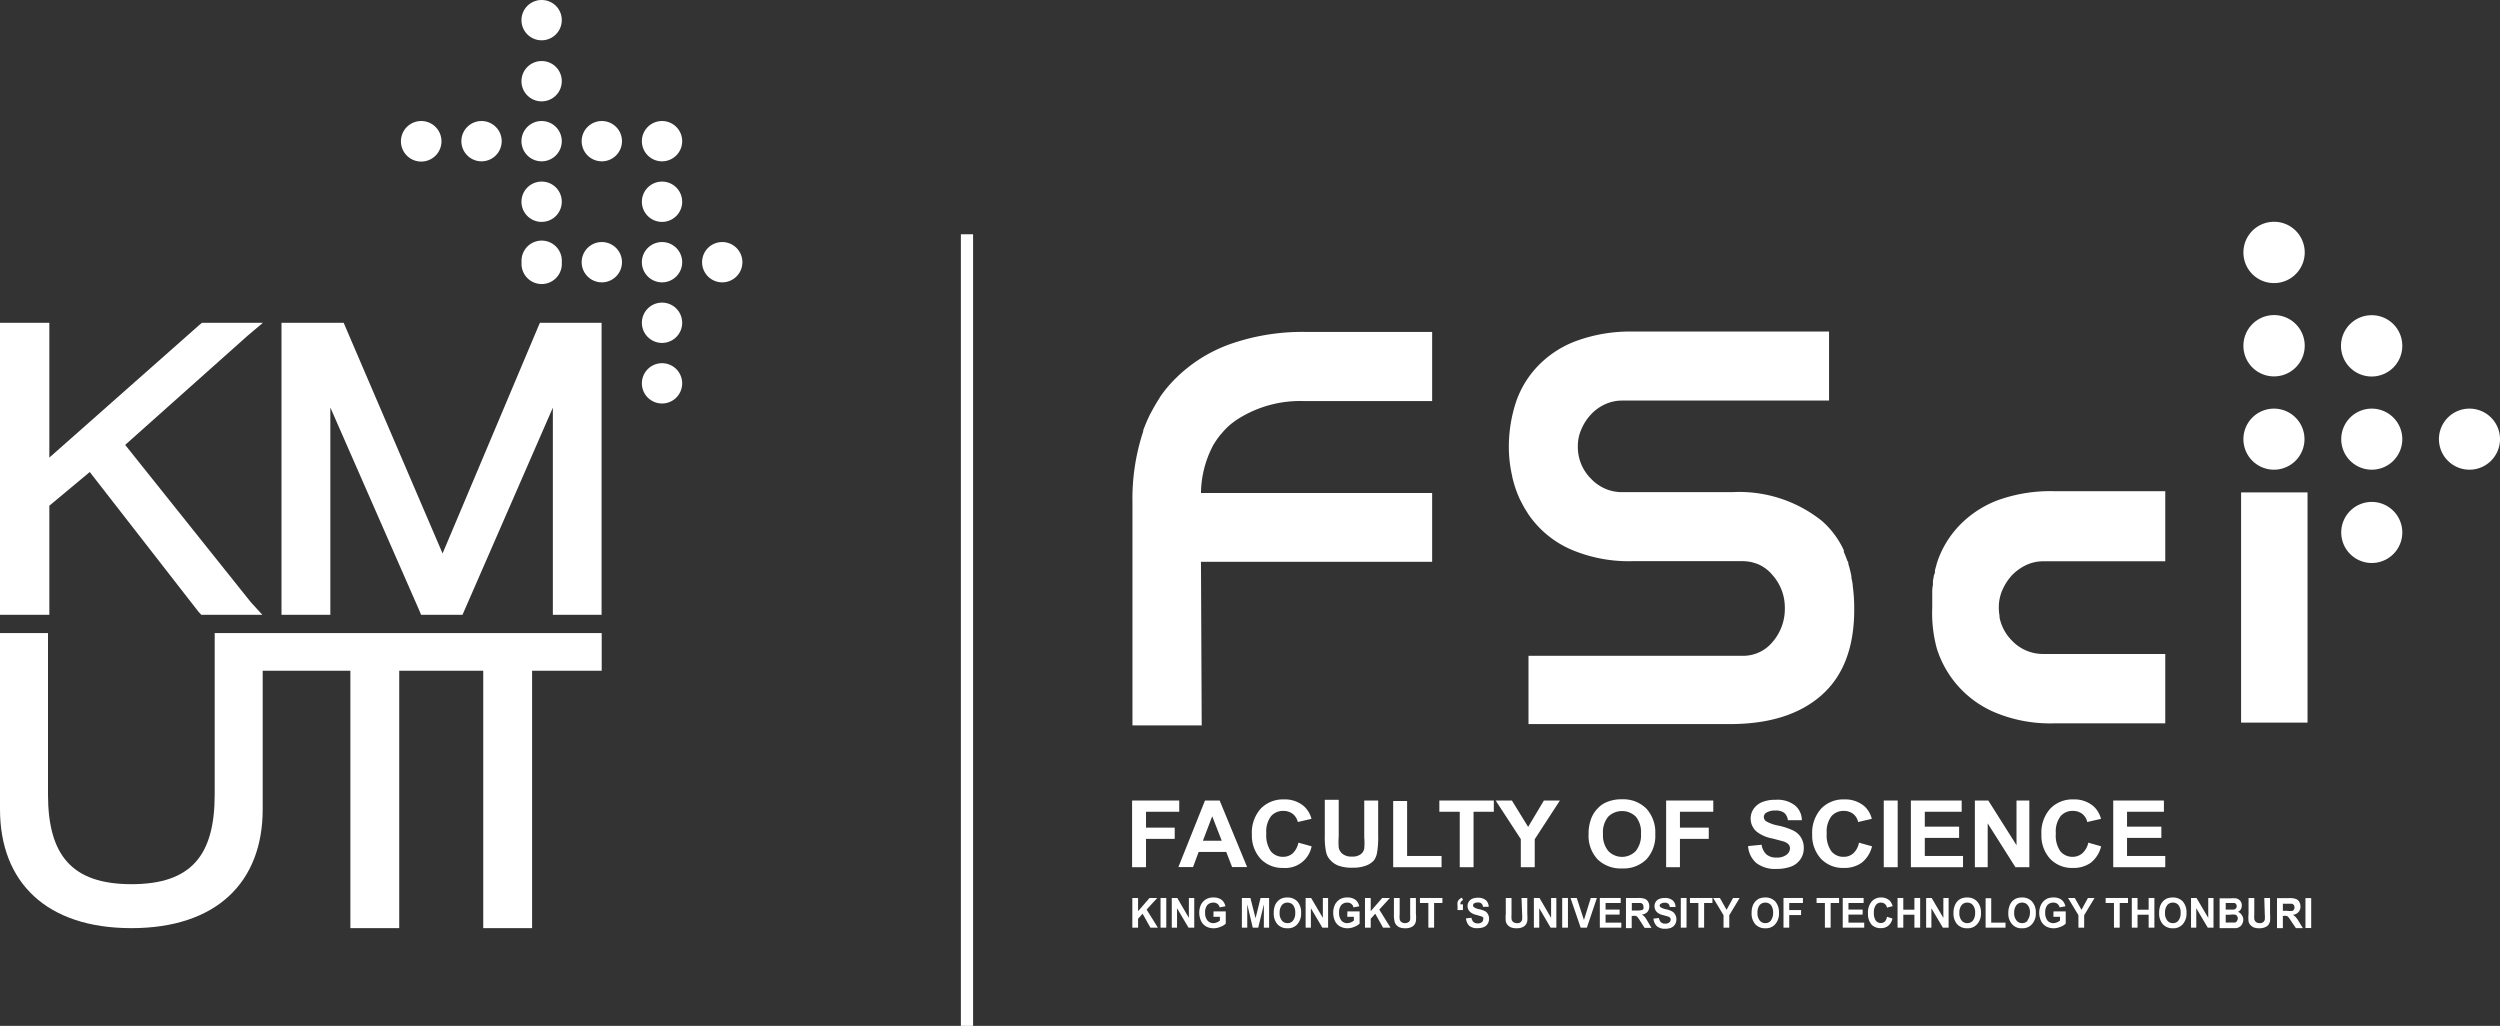 <svg xmlns="http://www.w3.org/2000/svg" viewBox="0 0 204.71 84"><rect x="0" y="0" width="204.71" height="84" fill="#333333" stroke="none"/><defs><style>.cls-1{fill:#fff;}.cls-2,.cls-3{fill:none;}.cls-3{stroke:#fff;stroke-miterlimit:10;}</style></defs><g id="Layer_2" data-name="Layer 2"><g id="Layer_1-2" data-name="Layer 1"><polygon class="cls-1" points="16.54 26.43 16.31 26.62 4.04 37.47 4.04 26.43 0 26.43 0 50.34 4.04 50.34 4.04 41.41 7.35 38.65 16.25 50.09 16.48 50.34 21.48 50.34 20.53 49.3 10.25 36.43 20.24 27.52 21.53 26.43 16.54 26.43"/><path class="cls-1" d="M17.58,65.05c0,5-1.92,7.35-6.82,7.35S3.93,70,3.93,65.05V51.84H0V66.26C0,72.26,3.82,76,10.76,76s10.75-3.73,10.75-9.73V54.92h7.18V76h4V54.92h6.88V76h4V54.92h5.7V51.84H17.58Z"/><polygon class="cls-1" points="44.03 26.85 36.24 45.32 28.32 26.85 28.14 26.43 23.05 26.43 23.05 50.34 27.05 50.34 27.05 33.37 34.3 49.91 34.48 50.34 37.87 50.34 38.06 49.91 45.27 33.38 45.27 50.34 49.26 50.34 49.26 26.43 44.21 26.43 44.03 26.85"/><path class="cls-1" d="M46,1.65A1.65,1.65,0,1,1,44.35,0,1.64,1.64,0,0,1,46,1.65"/><path class="cls-1" d="M46,6.61A1.65,1.65,0,1,1,44.35,5,1.64,1.64,0,0,1,46,6.61"/><path class="cls-1" d="M46,16.52a1.65,1.65,0,1,1-1.64-1.65A1.64,1.64,0,0,1,46,16.52"/><path class="cls-1" d="M46,21.48a1.65,1.65,0,1,1-3.29,0,1.65,1.65,0,1,1,3.29,0"/><path class="cls-1" d="M46,11.57a1.65,1.65,0,1,1-1.65-1.66A1.65,1.65,0,0,1,46,11.57"/><path class="cls-1" d="M41.08,11.57a1.65,1.65,0,1,1-1.65-1.66,1.65,1.65,0,0,1,1.65,1.66"/><path class="cls-1" d="M36.15,11.57a1.66,1.66,0,1,1-1.66-1.66,1.66,1.66,0,0,1,1.66,1.66"/><path class="cls-1" d="M55.86,11.57a1.65,1.65,0,1,1-1.65-1.66,1.65,1.65,0,0,1,1.65,1.66"/><path class="cls-1" d="M55.86,16.52a1.65,1.65,0,1,1-1.65-1.65,1.65,1.65,0,0,1,1.65,1.65"/><path class="cls-1" d="M50.93,11.57a1.65,1.65,0,1,1-1.65-1.66,1.65,1.65,0,0,1,1.65,1.66"/><path class="cls-1" d="M60.79,21.48a1.65,1.65,0,1,1-1.65-1.66,1.65,1.65,0,0,1,1.65,1.66"/><path class="cls-1" d="M55.86,21.48a1.65,1.65,0,1,1-1.65-1.66,1.65,1.65,0,0,1,1.65,1.66"/><path class="cls-1" d="M50.93,21.48a1.65,1.65,0,1,1-1.65-1.66,1.65,1.65,0,0,1,1.65,1.66"/><path class="cls-1" d="M55.86,26.43a1.65,1.65,0,1,1-1.65-1.65,1.65,1.65,0,0,1,1.65,1.65"/><path class="cls-1" d="M55.86,31.39a1.65,1.65,0,1,1-1.65-1.65,1.65,1.65,0,0,1,1.65,1.65"/><path class="cls-2" d="M182.86,74.49a.31.31,0,0,0,.19-.09.25.25,0,0,0,.07-.19.28.28,0,0,0-.06-.18.22.22,0,0,0-.18-.08h-.66v.56h.64Z"/><path class="cls-2" d="M161.09,73.91a.58.58,0,0,0-.47.21,1,1,0,0,0-.18.63.94.94,0,0,0,.18.62.57.57,0,0,0,.47.22.59.59,0,0,0,.46-.21,1,1,0,0,0,.18-.64.9.9,0,0,0-.18-.62A.57.57,0,0,0,161.09,73.91Z"/><path class="cls-2" d="M134.57,74.25a.3.3,0,0,0-.06-.2.29.29,0,0,0-.18-.1h-.71v.62H134a1.74,1.74,0,0,0,.42,0,.22.22,0,0,0,.13-.1A.35.35,0,0,0,134.57,74.25Z"/><path class="cls-2" d="M165.58,73.91a.58.58,0,0,0-.47.21,1,1,0,0,0-.18.63.89.89,0,0,0,.19.62.55.55,0,0,0,.46.22.57.57,0,0,0,.46-.21,1,1,0,0,0,.18-.64.9.9,0,0,0-.18-.62A.56.56,0,0,0,165.58,73.91Z"/><path class="cls-2" d="M144.55,73.91a.59.59,0,0,0-.47.21,1,1,0,0,0-.17.63.94.94,0,0,0,.18.62.57.57,0,0,0,.46.22.57.57,0,0,0,.46-.21,1,1,0,0,0,.18-.64,1,1,0,0,0-.17-.62A.58.58,0,0,0,144.55,73.91Z"/><path class="cls-2" d="M105.42,73.91a.56.56,0,0,0-.46.21,1,1,0,0,0-.18.63.94.94,0,0,0,.18.62.57.57,0,0,0,.46.22.57.57,0,0,0,.46-.21,1,1,0,0,0,.18-.64,1,1,0,0,0-.17-.62A.58.58,0,0,0,105.42,73.91Z"/><path class="cls-2" d="M183,74.94a1.26,1.26,0,0,0-.42,0h-.37v.65H183a.32.32,0,0,0,.17-.1.33.33,0,0,0,.07-.21.28.28,0,0,0-.06-.18A.26.26,0,0,0,183,74.94Z"/><path class="cls-2" d="M132.82,66.4a1.46,1.46,0,0,0-1.13.46,2,2,0,0,0-.43,1.42,2,2,0,0,0,.44,1.4,1.56,1.56,0,0,0,2.24,0,2.06,2.06,0,0,0,.43-1.43,2,2,0,0,0-.42-1.4A1.45,1.45,0,0,0,132.82,66.4Z"/><polygon class="cls-2" points="98.5 68.84 100.04 68.84 99.26 66.82 98.5 68.84"/><path class="cls-2" d="M177.92,73.91a.56.56,0,0,0-.46.21,1,1,0,0,0-.18.63.94.94,0,0,0,.18.62.57.57,0,0,0,.46.22.57.57,0,0,0,.46-.21,1,1,0,0,0,.18-.64,1,1,0,0,0-.17-.62A.58.58,0,0,0,177.92,73.91Z"/><path class="cls-2" d="M187.86,74.26a.28.28,0,0,0-.24-.3h-.71v.62h.35a1.74,1.74,0,0,0,.42,0,.24.24,0,0,0,.13-.11A.26.26,0,0,0,187.86,74.26Z"/><path class="cls-1" d="M98.34,46h18.93V40.37H98.34a8.58,8.58,0,0,1,1-3.91,7.89,7.89,0,0,1,.56-.82l.16-.18a5.7,5.7,0,0,1,.69-.7,7.23,7.23,0,0,1,1-.68,9.53,9.53,0,0,1,5-1.24h10.52V27.18H106.94a17.85,17.85,0,0,0-6.22,1A12.08,12.08,0,0,0,96.25,31,10.26,10.26,0,0,0,95,32.49h0l-.11.19c-.19.29-.36.59-.53.9l-.19.35a13.94,13.94,0,0,0-.56,1.31h0a.79.79,0,0,1,0,.09,17.53,17.53,0,0,0-.88,5.8V59.4h5.67Z"/><path class="cls-1" d="M123.83,39s0,0,0,.05c.07.3.15.59.25.89a8.53,8.53,0,0,0,.4,1c.05.1.1.18.14.27a8.15,8.15,0,0,0,.44.75s.05.1.09.15h0a8.18,8.18,0,0,0,3.77,3,12,12,0,0,0,4.74.84h9.06a3.66,3.66,0,0,1,.75.09l.23.07a2.49,2.49,0,0,1,.45.18,3.19,3.19,0,0,1,1,.81,4,4,0,0,1,1,2.68,4.14,4.14,0,0,1-1,2.78,3.11,3.11,0,0,1-2.47,1.14H125.16v5.59h16.51c3.2,0,5.7-.79,7.48-2.36s2.68-3.91,2.68-7v-.23a13.27,13.27,0,0,0-.12-1.72h0c0-.23-.07-.46-.11-.68,0,0,0-.08,0-.12a9.16,9.16,0,0,0-.25-1c0-.09,0-.17-.08-.25-.09-.25-.18-.5-.29-.73,0-.05,0-.1,0-.14h0a7.19,7.19,0,0,0-1.8-2.41,10.83,10.83,0,0,0-7.37-2.35h-8.92a3.47,3.47,0,0,1-2.61-1.1,3.65,3.65,0,0,1-1.08-2.68,3.37,3.37,0,0,1,.31-1.42,4.19,4.19,0,0,1,.79-1.19,3.58,3.58,0,0,1,1.14-.81,3.32,3.32,0,0,1,1.4-.3h16.93V27.15h-16a12.86,12.86,0,0,0-4.62.74A8.38,8.38,0,0,0,125.9,30a7.93,7.93,0,0,0-1.79,3,11.79,11.79,0,0,0-.56,3.66,10.55,10.55,0,0,0,.28,2.35Z"/><polygon class="cls-1" points="188.95 55.9 188.95 53.61 188.95 40.32 183.51 40.32 183.51 52.38 183.51 54.81 183.51 59.17 188.95 59.17 188.95 55.9"/><path class="cls-1" d="M158.6,53.12a8.41,8.41,0,0,0,4.86,5.26,11.71,11.71,0,0,0,4.74.85h9.1V53.55h-.17l-.87,0h-8.91a3.51,3.51,0,0,1-2.62-1.11,3.69,3.69,0,0,1-1-1.89s0-.08,0-.12a3.88,3.88,0,0,1-.06-.7,3.49,3.49,0,0,1,.3-1.43,4.36,4.36,0,0,1,.79-1.21,4,4,0,0,1,1.15-.82,3.29,3.29,0,0,1,1.39-.31h10V40.22h-9.12a12.67,12.67,0,0,0-4.62.75,8.58,8.58,0,0,0-3.14,2.08,8,8,0,0,0-1.8,3l-.18.65h0a.64.64,0,0,0,0,.07c0,.09,0,.2-.07.29l-.09.48a3.06,3.06,0,0,0,0,.32,3.78,3.78,0,0,0-.06.47c0,.11,0,.23,0,.34l0,.48a.76.76,0,0,1,0,.15h0c0,.15,0,.3,0,.45A11,11,0,0,0,158.6,53.12Z"/><path class="cls-1" d="M186.2,38.46a2.5,2.5,0,1,0-2.5-2.5A2.5,2.5,0,0,0,186.2,38.46Z"/><path class="cls-1" d="M194.2,25.81a2.51,2.51,0,1,0,2.51,2.51A2.5,2.5,0,0,0,194.2,25.81Z"/><path class="cls-1" d="M186.2,30.82a2.51,2.51,0,1,0-2.5-2.5A2.5,2.5,0,0,0,186.2,30.82Z"/><path class="cls-1" d="M194.2,41.1a2.5,2.5,0,1,0,2.51,2.5A2.5,2.5,0,0,0,194.2,41.1Z"/><path class="cls-1" d="M202.2,33.46a2.5,2.5,0,1,0,2.51,2.5A2.5,2.5,0,0,0,202.2,33.46Z"/><path class="cls-1" d="M194.2,33.46a2.5,2.5,0,1,0,2.51,2.5A2.5,2.5,0,0,0,194.2,33.46Z"/><path class="cls-1" d="M186.2,23.18a2.51,2.51,0,1,0-2.5-2.5A2.5,2.5,0,0,0,186.2,23.18Z"/><polygon class="cls-1" points="93.84 68.69 96.19 68.69 96.19 67.77 93.84 67.77 93.84 66.47 96.56 66.47 96.56 65.55 92.7 65.55 92.7 71.01 93.84 71.01 93.84 68.69"/><path class="cls-1" d="M99.87,65.55h-1.2L96.49,71h1.2l.46-1.24h2.26l.48,1.24h1.23ZM98.5,68.84l.76-2,.78,2Z"/><path class="cls-1" d="M106.32,69a1.71,1.71,0,0,1-.47.88,1.2,1.2,0,0,1-.78.28,1.28,1.28,0,0,1-1-.44,2.31,2.31,0,0,1-.38-1.48,2.08,2.08,0,0,1,.39-1.41,1.29,1.29,0,0,1,1-.43,1.24,1.24,0,0,1,.77.24,1.21,1.21,0,0,1,.42.67l1.12-.26a2.16,2.16,0,0,0-.58-1,2.38,2.38,0,0,0-1.67-.59,2.52,2.52,0,0,0-1.91.76,2.93,2.93,0,0,0-.72,2.11,2.81,2.81,0,0,0,.72,2,2.46,2.46,0,0,0,1.84.74,2.19,2.19,0,0,0,2.33-1.77Z"/><path class="cls-1" d="M112.76,69.81a7.29,7.29,0,0,0,.09-1.39V65.55h-1.14v3a5.28,5.28,0,0,1,0,.93.74.74,0,0,1-.29.47,1.13,1.13,0,0,1-.72.19,1.18,1.18,0,0,1-.74-.2.86.86,0,0,1-.34-.54,5.78,5.78,0,0,1,0-.91v-3h-1.14v2.92a6,6,0,0,0,.11,1.38,1.34,1.34,0,0,0,.32.61,1.71,1.71,0,0,0,.65.47,3.2,3.2,0,0,0,1.22.18,2.89,2.89,0,0,0,1.07-.17,1.6,1.6,0,0,0,.66-.44A1.5,1.5,0,0,0,112.76,69.81Z"/><polygon class="cls-1" points="118.04 70.09 115.22 70.09 115.22 65.59 114.08 65.59 114.08 71.01 118.04 71.01 118.04 70.09"/><polygon class="cls-1" points="117.86 66.47 119.53 66.47 119.53 71.01 120.66 71.01 120.66 66.47 122.32 66.47 122.32 65.55 117.86 65.55 117.86 66.47"/><polygon class="cls-1" points="125.13 67.71 123.8 65.55 122.47 65.55 124.53 68.71 124.53 71.01 125.67 71.01 125.67 68.72 127.73 65.55 126.42 65.55 125.13 67.71"/><path class="cls-1" d="M135.54,68.29a2.87,2.87,0,0,0-.74-2.09,2.68,2.68,0,0,0-2-.75,3,3,0,0,0-1.21.22,2,2,0,0,0-.73.49,2.41,2.41,0,0,0-.52.75,3.43,3.43,0,0,0-.26,1.4,2.81,2.81,0,0,0,.74,2.06,2.7,2.7,0,0,0,2,.74,2.65,2.65,0,0,0,2-.75A2.83,2.83,0,0,0,135.54,68.29Zm-1.6,1.4a1.56,1.56,0,0,1-2.24,0,2,2,0,0,1-.44-1.4,2,2,0,0,1,.43-1.42,1.62,1.62,0,0,1,2.26,0,2,2,0,0,1,.42,1.4A2.06,2.06,0,0,1,133.94,69.69Z"/><polygon class="cls-1" points="139.92 67.77 137.56 67.77 137.56 66.47 140.29 66.47 140.29 65.55 136.43 65.55 136.43 71.01 137.56 71.01 137.56 68.69 139.92 68.69 139.92 67.77"/><path class="cls-1" d="M146.82,68a5.38,5.38,0,0,0-1.22-.4,3.13,3.13,0,0,1-1-.36.45.45,0,0,1-.17-.34.41.41,0,0,1,.18-.34,1.33,1.33,0,0,1,.77-.19,1.16,1.16,0,0,1,.71.18.94.94,0,0,1,.31.61l1.14,0a1.57,1.57,0,0,0-.56-1.21,2.33,2.33,0,0,0-1.58-.46,2.83,2.83,0,0,0-1.11.19,1.56,1.56,0,0,0-.7.56,1.38,1.38,0,0,0-.24.78,1.4,1.4,0,0,0,.52,1.1,2.92,2.92,0,0,0,1.27.54l.9.24a1,1,0,0,1,.41.24.48.48,0,0,1,.12.33.67.67,0,0,1-.28.52,1.27,1.27,0,0,1-.82.23,1.22,1.22,0,0,1-.82-.25,1.3,1.3,0,0,1-.4-.8l-1.11.11a2,2,0,0,0,.68,1.39,2.49,2.49,0,0,0,1.64.48,3.35,3.35,0,0,0,1.22-.2,1.6,1.6,0,0,0,.76-.61,1.56,1.56,0,0,0,.26-.88,1.61,1.61,0,0,0-.22-.87A1.51,1.51,0,0,0,146.82,68Z"/><path class="cls-1" d="M152.22,69a1.58,1.58,0,0,1-.47.88,1.16,1.16,0,0,1-.78.28,1.26,1.26,0,0,1-1-.44,2.24,2.24,0,0,1-.39-1.48,2.08,2.08,0,0,1,.39-1.41,1.3,1.3,0,0,1,1-.43,1.24,1.24,0,0,1,.77.24,1.14,1.14,0,0,1,.41.67l1.12-.26a2.07,2.07,0,0,0-.57-1,2.41,2.41,0,0,0-1.68-.59,2.49,2.49,0,0,0-1.9.76,2.94,2.94,0,0,0-.73,2.11,2.81,2.81,0,0,0,.73,2,2.46,2.46,0,0,0,1.84.74,2.44,2.44,0,0,0,1.49-.43,2.47,2.47,0,0,0,.84-1.34Z"/><rect class="cls-1" x="154.25" y="65.55" width="1.14" height="5.46"/><polygon class="cls-1" points="160.74 70.09 157.61 70.09 157.61 68.61 160.42 68.61 160.42 67.69 157.61 67.69 157.61 66.47 160.63 66.47 160.63 65.55 156.47 65.55 156.47 71.01 160.74 71.01 160.74 70.09"/><polygon class="cls-1" points="162.81 65.55 161.71 65.55 161.71 71.01 162.76 71.01 162.76 67.42 165.03 71.01 166.17 71.01 166.17 65.55 165.12 65.55 165.12 69.21 162.81 65.55"/><path class="cls-1" d="M170.5,69.88a1.2,1.2,0,0,1-.78.28,1.28,1.28,0,0,1-1-.44,2.25,2.25,0,0,1-.38-1.48,2.08,2.08,0,0,1,.39-1.41,1.27,1.27,0,0,1,1-.43,1.24,1.24,0,0,1,.77.24,1.14,1.14,0,0,1,.41.67l1.13-.26a2.16,2.16,0,0,0-.58-1,2.4,2.4,0,0,0-1.67-.59,2.5,2.5,0,0,0-1.91.76,2.93,2.93,0,0,0-.72,2.11,2.81,2.81,0,0,0,.72,2,2.46,2.46,0,0,0,1.84.74,2.44,2.44,0,0,0,1.49-.43,2.47,2.47,0,0,0,.84-1.34L171,69A1.64,1.64,0,0,1,170.5,69.88Z"/><polygon class="cls-1" points="177.19 66.47 177.19 65.55 173.04 65.55 173.04 71.01 177.3 71.01 177.3 70.09 174.17 70.09 174.17 68.61 176.98 68.61 176.98 67.69 174.17 67.69 174.17 66.47 177.19 66.47"/><polygon class="cls-1" points="94.76 73.53 94.13 73.53 93.19 74.61 93.19 73.53 92.72 73.53 92.72 75.96 93.19 75.96 93.19 75.23 93.56 74.82 94.2 75.96 94.81 75.96 93.89 74.48 94.76 73.53"/><rect class="cls-1" x="95.03" y="73.53" width="0.47" height="2.43"/><polygon class="cls-1" points="97.35 75.16 96.4 73.53 95.95 73.53 95.95 75.96 96.38 75.96 96.38 74.37 97.32 75.96 97.79 75.96 97.79 73.53 97.35 73.53 97.35 75.16"/><path class="cls-1" d="M99.36,75.07h.53v.31a.87.87,0,0,1-.25.15.79.79,0,0,1-.29.06.61.61,0,0,1-.48-.22.94.94,0,0,1-.19-.65.91.91,0,0,1,.18-.61.65.65,0,0,1,.49-.2.53.53,0,0,1,.34.1.52.52,0,0,1,.18.29l.47-.09a.89.89,0,0,0-.31-.53,1.08,1.08,0,0,0-.68-.19,1.15,1.15,0,0,0-.55.12,1.08,1.08,0,0,0-.45.45,1.51,1.51,0,0,0-.15.68,1.58,1.58,0,0,0,.14.65,1,1,0,0,0,.4.46,1.29,1.29,0,0,0,.64.16,1.38,1.38,0,0,0,.56-.12,1.17,1.17,0,0,0,.43-.26v-1h-1Z"/><polygon class="cls-1" points="102.81 75.19 102.39 73.53 101.69 73.53 101.69 75.96 102.13 75.96 102.13 74.05 102.58 75.96 103.03 75.96 103.49 74.05 103.49 75.96 103.92 75.96 103.92 73.53 103.22 73.53 102.81 75.19"/><path class="cls-1" d="M105.42,73.49a1.28,1.28,0,0,0-.5.09,1.05,1.05,0,0,0-.3.22,1.11,1.11,0,0,0-.22.34,1.65,1.65,0,0,0-.1.62,1.32,1.32,0,0,0,.3.92,1.06,1.06,0,0,0,.82.33,1,1,0,0,0,.82-.34,1.32,1.32,0,0,0,.3-.92,1.35,1.35,0,0,0-.3-.93A1.08,1.08,0,0,0,105.42,73.49Zm.46,1.89a.57.57,0,0,1-.46.21.57.57,0,0,1-.46-.22.94.94,0,0,1-.18-.62,1,1,0,0,1,.18-.63.56.56,0,0,1,.46-.21.58.58,0,0,1,.47.21,1,1,0,0,1,.17.62A1,1,0,0,1,105.88,75.38Z"/><polygon class="cls-1" points="108.32 75.16 107.36 73.53 106.91 73.53 106.91 75.96 107.34 75.96 107.34 74.37 108.28 75.96 108.75 75.96 108.75 73.53 108.32 73.53 108.32 75.16"/><path class="cls-1" d="M110.32,75.07h.54v.31a.93.93,0,0,1-.26.15.72.72,0,0,1-.29.06.61.61,0,0,1-.48-.22,1,1,0,0,1-.18-.65.91.91,0,0,1,.18-.61.63.63,0,0,1,.48-.2.53.53,0,0,1,.34.1.52.52,0,0,1,.18.29l.47-.09a.89.89,0,0,0-.31-.53,1.06,1.06,0,0,0-.68-.19,1.15,1.15,0,0,0-.55.12,1.12,1.12,0,0,0-.44.45,1.51,1.51,0,0,0-.15.68,1.57,1.57,0,0,0,.13.65,1,1,0,0,0,.41.46,1.28,1.28,0,0,0,.63.16,1.38,1.38,0,0,0,.56-.12,1.17,1.17,0,0,0,.43-.26v-1h-1Z"/><polygon class="cls-1" points="113.81 73.53 113.18 73.53 112.24 74.61 112.24 73.53 111.77 73.53 111.77 75.96 112.24 75.96 112.24 75.23 112.61 74.82 113.25 75.96 113.86 75.96 112.94 74.48 113.81 73.53"/><path class="cls-1" d="M115.47,74.88a3.52,3.52,0,0,1,0,.41.33.33,0,0,1-.12.21.55.55,0,0,1-.6,0,.37.37,0,0,1-.14-.24,2,2,0,0,1,0-.41V73.53h-.47v1.3a2.51,2.51,0,0,0,.05.62.67.67,0,0,0,.13.27.75.75,0,0,0,.27.21,1.26,1.26,0,0,0,.5.08,1.08,1.08,0,0,0,.44-.08.69.69,0,0,0,.27-.19.68.68,0,0,0,.14-.31,3,3,0,0,0,0-.62V73.53h-.47Z"/><polygon class="cls-1" points="116.27 73.94 116.96 73.94 116.96 75.96 117.43 75.96 117.43 73.94 118.11 73.94 118.11 73.53 116.27 73.53 116.27 73.94"/><path class="cls-1" d="M119.8,73.7l-.09-.19a.46.46,0,0,0-.23.15.49.49,0,0,0-.13.2,1.39,1.39,0,0,0,0,.32v.34h.44v-.47h-.21a.38.38,0,0,1,.06-.22A.4.4,0,0,1,119.8,73.7Z"/><path class="cls-1" d="M121.62,74.62a1.89,1.89,0,0,0-.5-.17,1.08,1.08,0,0,1-.43-.17.17.17,0,0,1-.07-.14.22.22,0,0,1,.07-.16.61.61,0,0,1,.32-.08.4.4,0,0,1,.29.08.38.38,0,0,1,.13.27l.47,0a.75.75,0,0,0-.23-.54,1,1,0,0,0-.65-.2,1.26,1.26,0,0,0-.46.08.65.65,0,0,0-.39.6.63.63,0,0,0,.22.49,1.09,1.09,0,0,0,.52.24l.37.11a.38.38,0,0,1,.17.1.25.25,0,0,1,0,.15.3.3,0,0,1-.11.23.49.49,0,0,1-.34.1.47.47,0,0,1-.34-.11.61.61,0,0,1-.17-.35l-.45.05a1,1,0,0,0,.28.62A1,1,0,0,0,121,76a1.29,1.29,0,0,0,.51-.09.68.68,0,0,0,.31-.27.77.77,0,0,0,.11-.39.75.75,0,0,0-.09-.39A.63.63,0,0,0,121.62,74.62Z"/><path class="cls-1" d="M124.64,74.88a3.52,3.52,0,0,1,0,.41.37.37,0,0,1-.42.3.5.5,0,0,1-.31-.09.42.42,0,0,1-.14-.24,3.91,3.91,0,0,1,0-.41V73.53h-.47v1.3a3.29,3.29,0,0,0,0,.62.84.84,0,0,0,.13.27,1,1,0,0,0,.27.21,1.3,1.3,0,0,0,.5.08,1.13,1.13,0,0,0,.45-.08.77.77,0,0,0,.27-.19.8.8,0,0,0,.14-.31,4,4,0,0,0,0-.62V73.53h-.47Z"/><polygon class="cls-1" points="127.01 75.16 126.06 73.53 125.6 73.53 125.6 75.96 126.04 75.96 126.04 74.37 126.97 75.96 127.44 75.96 127.44 73.53 127.01 73.53 127.01 75.16"/><rect class="cls-1" x="127.92" y="73.53" width="0.47" height="2.43"/><polygon class="cls-1" points="129.7 75.33 129.11 73.53 128.6 73.53 129.43 75.96 129.94 75.96 130.76 73.53 130.26 73.53 129.7 75.33"/><polygon class="cls-1" points="131.47 74.89 132.62 74.89 132.62 74.48 131.47 74.48 131.47 73.94 132.71 73.94 132.71 73.53 131 73.53 131 75.96 132.76 75.96 132.76 75.55 131.47 75.55 131.47 74.89"/><path class="cls-1" d="M134.69,75.09a1.29,1.29,0,0,0-.25-.2.72.72,0,0,0,.46-.22.69.69,0,0,0,.15-.46.7.7,0,0,0-.1-.38.54.54,0,0,0-.27-.23,1.43,1.43,0,0,0-.54-.07h-1V76h.47V75h.1a.63.63,0,0,1,.23,0,.33.33,0,0,1,.15.1,4.19,4.19,0,0,1,.24.35l.34.53h.56l-.28-.47A3.73,3.73,0,0,0,134.69,75.09Zm-.72-.53h-.35v-.62h.71a.29.29,0,0,1,.18.1.3.3,0,0,1,.06.2.35.35,0,0,1,0,.18.22.22,0,0,1-.13.1A1.74,1.74,0,0,1,134,74.56Z"/><path class="cls-1" d="M136.9,74.62a1.89,1.89,0,0,0-.5-.17,1.08,1.08,0,0,1-.43-.17.17.17,0,0,1-.07-.14A.19.19,0,0,1,136,74a.54.54,0,0,1,.31-.08.45.45,0,0,1,.3.08.43.43,0,0,1,.12.27l.47,0a.71.71,0,0,0-.23-.54.94.94,0,0,0-.65-.2,1.26,1.26,0,0,0-.46.08.62.62,0,0,0-.38.6.65.65,0,0,0,.21.49,1.09,1.09,0,0,0,.52.24l.38.11a.34.34,0,0,1,.16.1.2.2,0,0,1,.05.15.3.3,0,0,1-.11.23.49.49,0,0,1-.34.1.47.47,0,0,1-.34-.11.61.61,0,0,1-.17-.35l-.45.05a1,1,0,0,0,.28.62,1,1,0,0,0,.67.21,1.29,1.29,0,0,0,.51-.09.68.68,0,0,0,.31-.27.77.77,0,0,0,.11-.39.75.75,0,0,0-.09-.39A.63.63,0,0,0,136.9,74.62Z"/><rect class="cls-1" x="137.63" y="73.53" width="0.47" height="2.43"/><polygon class="cls-1" points="138.38 73.94 139.07 73.94 139.07 75.96 139.54 75.96 139.54 73.94 140.22 73.94 140.22 73.53 138.38 73.53 138.38 73.94"/><polygon class="cls-1" points="141.38 74.5 140.83 73.53 140.28 73.53 141.13 74.94 141.13 75.96 141.6 75.96 141.6 74.94 142.45 73.53 141.91 73.53 141.38 74.5"/><path class="cls-1" d="M144.55,73.49a1.28,1.28,0,0,0-.5.09,1.05,1.05,0,0,0-.3.22,1.11,1.11,0,0,0-.22.34,1.65,1.65,0,0,0-.1.62,1.32,1.32,0,0,0,.3.92,1.06,1.06,0,0,0,.82.33,1,1,0,0,0,.82-.34,1.32,1.32,0,0,0,.3-.92,1.35,1.35,0,0,0-.3-.93A1.08,1.08,0,0,0,144.55,73.49Zm.46,1.89a.57.57,0,0,1-.46.21.57.57,0,0,1-.46-.22.94.94,0,0,1-.18-.62,1,1,0,0,1,.17-.63.59.59,0,0,1,.47-.21.58.58,0,0,1,.47.21,1,1,0,0,1,.17.62A1,1,0,0,1,145,75.38Z"/><polygon class="cls-1" points="146.04 75.96 146.51 75.96 146.51 74.93 147.48 74.93 147.48 74.52 146.51 74.52 146.51 73.94 147.63 73.94 147.63 73.53 146.04 73.53 146.04 75.96"/><polygon class="cls-1" points="148.75 73.94 149.43 73.94 149.43 75.96 149.9 75.96 149.9 73.94 150.59 73.94 150.59 73.53 148.75 73.53 148.75 73.94"/><polygon class="cls-1" points="151.36 74.89 152.52 74.89 152.52 74.48 151.36 74.48 151.36 73.94 152.6 73.94 152.6 73.53 150.89 73.53 150.89 75.96 152.65 75.96 152.65 75.55 151.36 75.55 151.36 74.89"/><path class="cls-1" d="M154.34,75.46a.48.48,0,0,1-.33.12.52.52,0,0,1-.41-.19,1.1,1.1,0,0,1-.16-.66,1,1,0,0,1,.17-.63.49.49,0,0,1,.41-.19.48.48,0,0,1,.49.41l.47-.12a1.2,1.2,0,0,0-.24-.45,1,1,0,0,0-.69-.26,1,1,0,0,0-.79.33,1.39,1.39,0,0,0-.3,1,1.29,1.29,0,0,0,.3.9A1,1,0,0,0,154,76a.93.93,0,0,0,.61-.19,1,1,0,0,0,.35-.6l-.45-.14A.71.71,0,0,1,154.34,75.46Z"/><polygon class="cls-1" points="156.76 74.49 155.85 74.49 155.85 73.53 155.38 73.53 155.38 75.96 155.85 75.96 155.85 74.9 156.76 74.9 156.76 75.96 157.23 75.96 157.23 73.53 156.76 73.53 156.76 74.49"/><polygon class="cls-1" points="159.13 75.16 158.17 73.53 157.72 73.53 157.72 75.96 158.15 75.96 158.15 74.37 159.09 75.96 159.56 75.96 159.56 73.53 159.13 73.53 159.13 75.16"/><path class="cls-1" d="M161.08,73.49a1.28,1.28,0,0,0-.5.09,1.05,1.05,0,0,0-.3.22,1.08,1.08,0,0,0-.21.34,1.46,1.46,0,0,0-.11.62,1.32,1.32,0,0,0,.3.92,1.08,1.08,0,0,0,.83.33,1,1,0,0,0,.81-.34,1.28,1.28,0,0,0,.31-.92,1.35,1.35,0,0,0-.31-.93A1.08,1.08,0,0,0,161.08,73.49Zm.47,1.89a.59.59,0,0,1-.46.21.57.57,0,0,1-.47-.22.94.94,0,0,1-.18-.62,1,1,0,0,1,.18-.63.58.58,0,0,1,.47-.21.57.57,0,0,1,.46.21.9.9,0,0,1,.18.62A1,1,0,0,1,161.55,75.38Z"/><polygon class="cls-1" points="163.05 73.55 162.59 73.55 162.59 75.96 164.22 75.96 164.22 75.55 163.05 75.55 163.05 73.55"/><path class="cls-1" d="M165.57,73.49a1.31,1.31,0,0,0-.5.09,1.05,1.05,0,0,0-.3.22,1.08,1.08,0,0,0-.21.34,1.64,1.64,0,0,0-.11.62,1.28,1.28,0,0,0,.31.92,1,1,0,0,0,.82.33,1,1,0,0,0,.81-.34,1.28,1.28,0,0,0,.31-.92,1.31,1.31,0,0,0-.31-.93A1.06,1.06,0,0,0,165.57,73.49Zm.47,1.89a.57.57,0,0,1-.46.21.55.55,0,0,1-.46-.22.89.89,0,0,1-.19-.62,1,1,0,0,1,.18-.63.58.58,0,0,1,.47-.21.56.56,0,0,1,.46.21.9.9,0,0,1,.18.62A1,1,0,0,1,166,75.38Z"/><path class="cls-1" d="M168.14,75.07h.54v.31a.93.93,0,0,1-.26.15.75.75,0,0,1-.29.06.61.61,0,0,1-.48-.22,1,1,0,0,1-.18-.65.91.91,0,0,1,.18-.61.63.63,0,0,1,.48-.2.53.53,0,0,1,.34.1.52.52,0,0,1,.18.29l.47-.09a.89.89,0,0,0-.31-.53,1.06,1.06,0,0,0-.68-.19,1.15,1.15,0,0,0-.55.12,1.12,1.12,0,0,0-.44.45,1.51,1.51,0,0,0-.16.68,1.58,1.58,0,0,0,.14.65,1,1,0,0,0,.41.46,1.28,1.28,0,0,0,.63.16,1.38,1.38,0,0,0,.56-.12,1.17,1.17,0,0,0,.43-.26v-1h-1Z"/><polygon class="cls-1" points="170.44 74.5 169.89 73.53 169.34 73.53 170.19 74.94 170.19 75.96 170.66 75.96 170.66 74.94 171.51 73.53 170.97 73.53 170.44 74.5"/><polygon class="cls-1" points="172.42 73.94 173.1 73.94 173.1 75.96 173.57 75.96 173.57 73.94 174.25 73.94 174.25 73.53 172.42 73.53 172.42 73.94"/><polygon class="cls-1" points="175.94 74.49 175.03 74.49 175.03 73.53 174.56 73.53 174.56 75.96 175.03 75.96 175.03 74.9 175.94 74.9 175.94 75.96 176.41 75.96 176.41 73.53 175.94 73.53 175.94 74.49"/><path class="cls-1" d="M177.92,73.49a1.28,1.28,0,0,0-.5.09,1.05,1.05,0,0,0-.3.22,1.11,1.11,0,0,0-.22.34,1.65,1.65,0,0,0-.1.62,1.32,1.32,0,0,0,.3.92,1.06,1.06,0,0,0,.82.33,1,1,0,0,0,.82-.34,1.32,1.32,0,0,0,.3-.92,1.35,1.35,0,0,0-.3-.93A1.08,1.08,0,0,0,177.92,73.49Zm.46,1.89a.57.57,0,0,1-.46.21.57.57,0,0,1-.46-.22.94.94,0,0,1-.18-.62,1,1,0,0,1,.18-.63.56.56,0,0,1,.46-.21.58.58,0,0,1,.47.21,1,1,0,0,1,.17.62A1,1,0,0,1,178.38,75.38Z"/><polygon class="cls-1" points="180.82 75.16 179.86 73.53 179.41 73.53 179.41 75.96 179.84 75.96 179.84 74.37 180.78 75.96 181.25 75.96 181.25 73.53 180.82 73.53 180.82 75.16"/><path class="cls-1" d="M183.25,74.67a.61.61,0,0,0,.24-.21.69.69,0,0,0,.08-.32.53.53,0,0,0-.07-.28.44.44,0,0,0-.18-.2.51.51,0,0,0-.24-.1,2,2,0,0,0-.41,0h-.92V76h1.35a.72.72,0,0,0,.31-.12.56.56,0,0,0,.2-.25.72.72,0,0,0,.08-.32.59.59,0,0,0-.12-.37A.58.58,0,0,0,183.25,74.67Zm-1-.73h.66a.22.22,0,0,1,.18.08.28.28,0,0,1,.06.18.25.25,0,0,1-.07.19.31.31,0,0,1-.19.09h-.64Zm.92,1.5a.32.32,0,0,1-.17.1h-.75V74.9h.37a1.26,1.26,0,0,1,.42,0,.26.26,0,0,1,.14.11.28.28,0,0,1,.06.18A.33.33,0,0,1,183.14,75.44Z"/><path class="cls-1" d="M185.45,74.88a2.13,2.13,0,0,1,0,.41.33.33,0,0,1-.12.21.4.4,0,0,1-.29.09.5.5,0,0,1-.31-.09.42.42,0,0,1-.14-.24,3.13,3.13,0,0,1,0-.41V73.53h-.47v1.3a3.13,3.13,0,0,0,0,.62.67.67,0,0,0,.13.27,1,1,0,0,0,.27.21,1.26,1.26,0,0,0,.5.08,1.08,1.08,0,0,0,.44-.08.73.73,0,0,0,.28-.19,1,1,0,0,0,.14-.31,4.37,4.37,0,0,0,0-.62V73.53h-.47Z"/><path class="cls-1" d="M188,75.12a.87.87,0,0,0-.25-.21.7.7,0,0,0,.46-.23.64.64,0,0,0,.16-.45.81.81,0,0,0-.1-.39.53.53,0,0,0-.28-.23,1.43,1.43,0,0,0-.54-.07h-1V76h.48V75H187a.7.7,0,0,1,.24,0,.33.33,0,0,1,.14.1,2.67,2.67,0,0,1,.25.36L188,76h.57l-.29-.47A2.21,2.21,0,0,0,188,75.12Zm-.72-.54h-.35V74h.71a.28.28,0,0,1,.24.3.26.26,0,0,1-.05.18.24.24,0,0,1-.13.11A1.74,1.74,0,0,1,187.26,74.58Z"/><rect class="cls-1" x="188.78" y="73.54" width="0.47" height="2.45"/><line class="cls-3" x1="79.18" y1="19.18" x2="79.18" y2="84"/></g></g></svg>